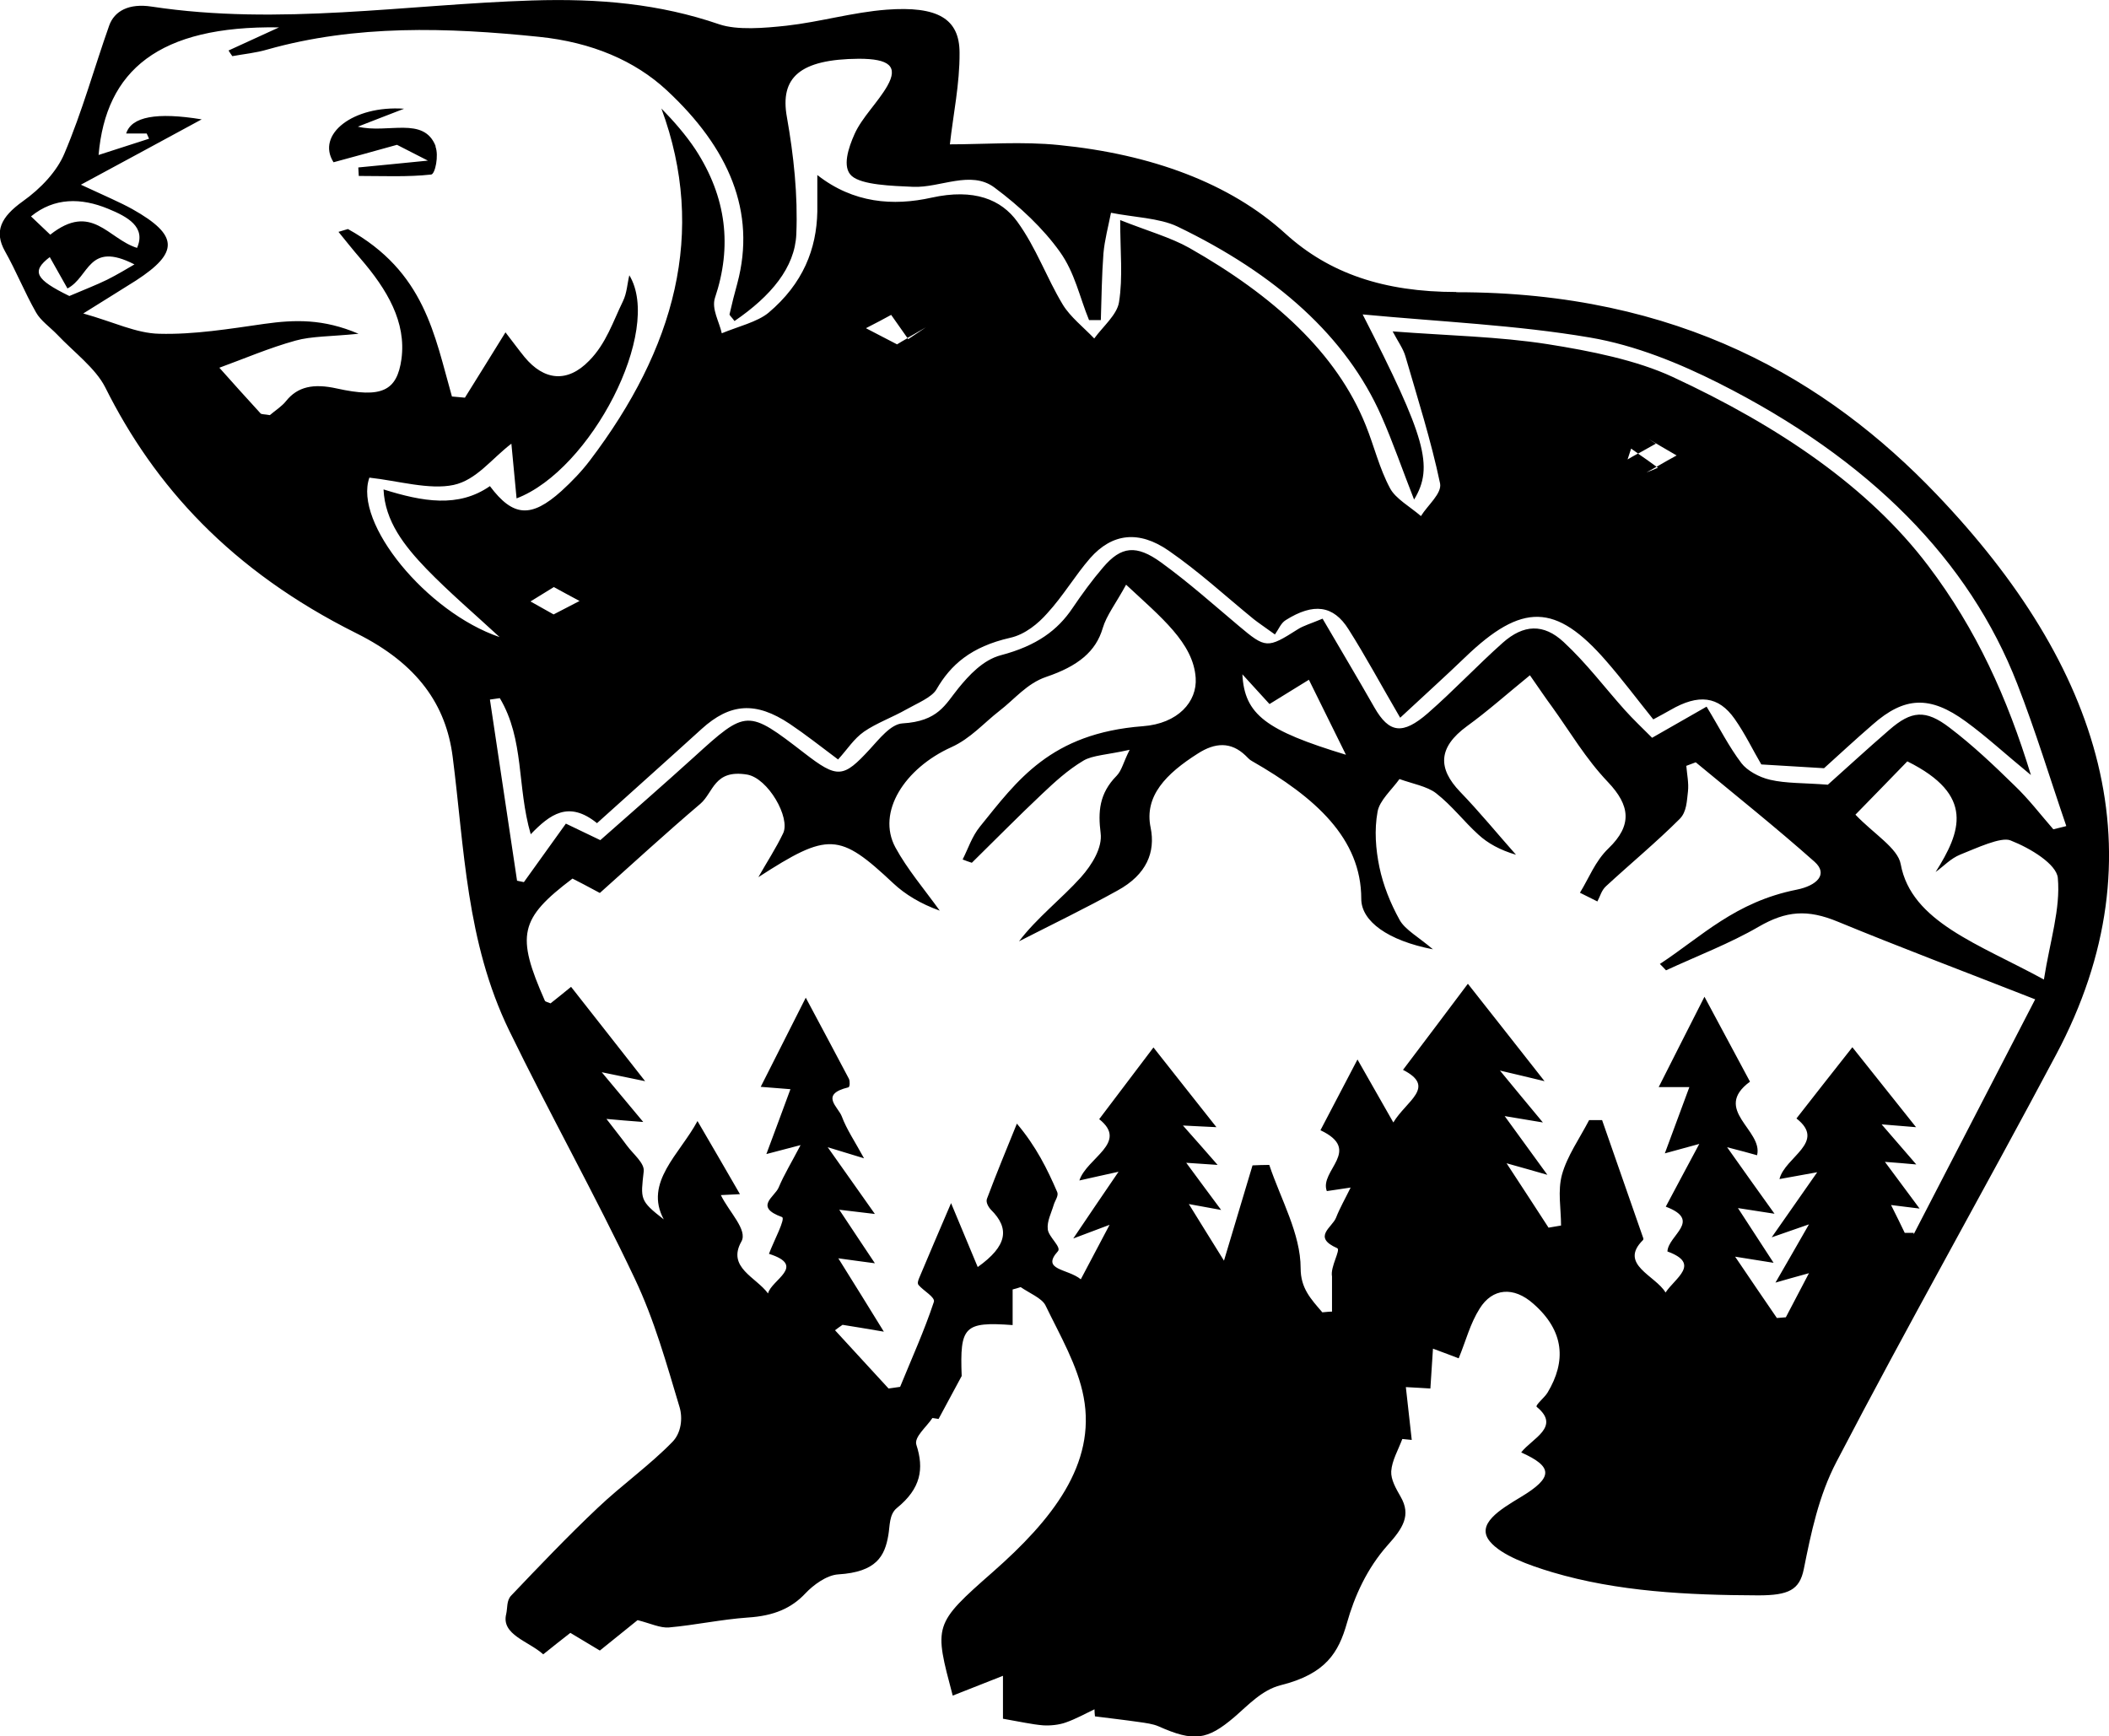<?xml version="1.0" encoding="UTF-8"?>
<svg id="Layer_1" xmlns="http://www.w3.org/2000/svg" version="1.1" viewBox="0 0 894.1 736.1">
  <!-- Generator: Adobe Illustrator 29.7.0, SVG Export Plug-In . SVG Version: 2.1.1 Build 41)  -->
  <path d="M617.4,123.8c-30.7,0-53.9-7.9-72.4-24.7-23.6-21.5-56.9-33.7-96-37.6-15.6-1.6-31.8-.3-46.3-.3,1.4-12.6,4.2-25.7,4.1-38.8,0-14.5-9.3-19.9-30.9-18.3-14.4,1.1-28.2,5.2-42.5,6.8-9.3,1-20.8,2-28.5-.6C279.6,1.6,253.9-.7,225.6.2c-53.7,1.7-107.2,10.8-161.3,2.6-9.7-1.5-15.8,1.9-18,8-6.4,18.1-11.4,36.4-19,54.3-3.1,7.4-9.8,14.7-17.7,20.3-9.2,6.6-12.2,12.7-7.5,21.1,4.8,8.5,8.3,17.4,13.2,26,1.9,3.4,5.9,6.2,8.9,9.3,7,7.4,16.3,14.3,20.4,22.4,20.8,41.7,53.2,77.7,106.5,104.3,26.1,13,38,30.5,40.8,52.3,5,38.9,5.7,78.4,23.9,116,17.1,35.2,36.6,70,53.3,105.3,8.4,17.7,13.5,36.2,19,54.5,1.4,4.7.7,10.9-3,14.7-9.5,9.8-21.6,18.4-31.7,28-12.8,12.1-24.8,24.7-36.7,37.2-2,2.1-1.5,5.2-2.1,7.8-2.2,8.8,9.5,11.5,15.7,17.1,4-3.2,7.5-6,11.5-9.1,4.5,2.7,8.4,5,12.5,7.5,5.9-4.8,11.3-9.1,16-12.9,5.5,1.4,9.6,3.4,13.3,3.1,11.2-1,22.1-3.4,33.4-4.2,11.2-.7,18.6-4,24.5-10.3,3.2-3.4,8.9-7.7,13.9-8,16.2-1,19.7-7.8,21.2-16.6.7-4,.3-8.9,3.7-11.6,10.1-8.2,11.5-16.6,8.2-26.7-1.1-3.3,4.3-7.6,6.8-11.4.9.1,1.8.3,2.6.4,3.3-6.1,6.5-12.1,9.8-18.2-.8-21,1-23.1,21.6-21.6v-15.1c1.1-.3,2.3-.6,3.4-1,3.6,2.5,9,4.7,10.5,7.7,6.2,12.8,13.7,25.6,16.2,38.9,5.4,28.5-13.4,52.1-38.4,74.1-25.5,22.4-25,22.6-17.1,52.5,6.4-2.5,12.6-5,21.3-8.4v18.2c7.5,1.3,12.2,2.4,17,2.8,3.1.2,6.8-.2,9.6-1.2,4.3-1.5,8.2-3.7,12.2-5.6,0,1,.1,2,.2,3,6.2.8,12.5,1.5,18.7,2.4,2.8.4,5.9.8,8.2,1.8,15,6.7,20.7,5.9,32.2-3.9,5.8-5,11.7-11.5,19.6-13.5,19.3-4.8,24.6-14,28.1-26.3,3.2-11.4,8.5-23.2,17.3-33.1,6.5-7.2,10-12.7,5.5-20.5-2-3.5-4.2-7.3-4-10.8.3-4.6,3-9.1,4.7-13.7,1.3.1,2.7.3,4,.4-.8-7.3-1.6-14.6-2.5-22.4,4.9.3,7.8.4,10.4.6.4-5.9.7-11.1,1.1-16.9,5.3,2,8.4,3.1,10.9,4.1,3.1-7.5,4.8-14.6,8.9-21.1,5.4-8.7,14.4-9.5,22.8-2,13.2,11.6,13.9,24.4,6,37.6-1.3,2.2-5.4,5.4-4.6,6.1,10.4,8.5-2.1,13.4-6.6,19.3,13.6,6.1,13.7,10.6-.3,19-8.6,5.2-19,11.4-13,18.7,4.8,5.9,16.5,10.1,26.5,13.1,27.6,8.2,57.2,9.7,87.3,9.8,12.9,0,17.5-2.3,19.3-11.1,3.1-15.4,6.3-31.1,13.9-45.6,30.1-57.8,62.5-115,93.1-172.6,45.2-85,18.9-164.7-50.8-237.6-46.2-48.3-109.2-85.7-203.6-85.6ZM13.2,91.7c9.8-8,21.2-7.9,32.6-3.2,8.3,3.4,16.2,7.7,12.3,16.6-12.3-3.8-19.2-19.5-36.8-5.6-2.9-2.8-5.4-5.1-8.1-7.7ZM21.1,109c2.4,4.3,4.6,8.1,7.5,13.3,9.4-4.9,8.7-20.3,28.4-10.2-3.1,1.8-7.2,4.3-11.6,6.5-4.7,2.3-9.7,4.2-16,6.9-14.3-7-16.3-10.4-8.3-16.5ZM811.3,522.7c-1.2,0-2.5,0-3.8,0-1.7-3.5-3.4-7.1-5.8-11.8,4.7.6,7.5.9,12.1,1.5-5.2-7-9.6-12.9-14.7-19.8,5,.4,8.1.6,13.3,1.1-5.2-6-9.4-10.9-14.7-17,5.2.4,8.7.7,14.6,1.2-9.2-11.5-17.5-22-27-33.9-8.9,11.3-16.3,20.7-23.7,30.2,12.9,10.1-4.9,16.3-7.2,25.7,4.4-.8,8.2-1.5,16-2.9-7,10-12.7,18.1-19.3,27.6,4.9-1.7,8.3-2.9,15.8-5.5-5.4,9.4-9.6,16.8-14.2,24.7,3.4-1,7-2,14.2-4-4,7.7-6.9,13.2-9.8,18.7-1.3.1-2.5.2-3.8.3-5.5-8-11-16.1-17.7-26,6.4,1,9.9,1.6,16.3,2.6-5.4-8.3-9.9-15.2-15.1-23.2,5.2.8,9.2,1.4,15.5,2.4-6.7-9.3-12.8-17.9-20.1-28.2,6.1,1.6,9.3,2.4,12.7,3.4,2.7-10.6-19.2-19.3-3-31.2-5.6-10.5-11.9-22.2-19.3-36-7.2,14.1-13.1,25.9-19.4,38.3h13c-3.5,9.4-6.7,18.1-10.4,28.1,4.7-1.3,7.9-2.2,14.6-4-5.4,10-9.7,18.2-14.2,26.6,15.6,5.9,1,12.1.7,19,14.3,5.2,3.3,11.2-.8,17.4-4.2-7.2-20-11.9-9.6-22.2.2-.2.3-.7.1-1-5.8-16.6-11.6-33.3-17.4-49.9-1.8,0-3.7,0-5.5,0-4,7.7-9.3,15.2-11.5,23.1-1.9,7-.4,14.3-.4,21.6-1.8.3-3.5.6-5.3.9-5.3-8.2-10.6-16.3-17.8-27.3,7.8,2.2,11.1,3.1,17.3,4.9-6.4-8.8-11.8-16.2-18.1-24.9,5.4.9,9.2,1.5,16.2,2.7-6.5-7.8-11.7-14.1-18.2-22,6.5,1.5,10.5,2.5,18.9,4.5-11.6-14.8-21.4-27.2-32.5-41.3-10.2,13.6-18.8,25-27.5,36.5,14.3,7.3,1.4,13.1-4.1,22.3-5.5-9.6-9.6-16.9-15.2-26.7-6.2,11.8-11.2,21.4-15.7,30,18,8.5-.6,17.1,2.7,25.8,2.3-.3,5.2-.8,10.1-1.5-2.3,4.7-4.6,8.7-6.2,12.8-1.6,4.1-10.2,8.2.5,12.9,1.6.7-3,7.9-2.2,12v14.9c-1.4,0-2.7.2-4.1.3-4.9-5.7-9.2-10.2-9.2-18.7,0-14.6-8.4-29.2-13.3-43.8-2.4,0-4.8.1-7.1.2-3.8,12.7-7.6,25.3-12.1,40.4-5.4-8.6-9.6-15.5-14.9-24,6,1.1,8.9,1.6,13.7,2.5-5.3-7.1-9.7-13.1-14.8-20,4.4.3,7.5.5,13.3.9-5.2-6-9.5-10.8-14.7-16.7,5.2.3,8.6.4,14.2.7-9-11.3-17.1-21.7-26.7-33.8-8.5,11.2-15.6,20.6-23,30.4,12.6,10-5.3,16.4-8.4,26,5-1.1,8.8-2,16.6-3.7-6.9,10.1-12.6,18.5-19.2,28.3,5-1.9,8.4-3.2,15.4-5.8-4.5,8.5-7.9,14.9-12.2,23.1-5.6-4.6-17-3.8-9.7-11.9,1.6-1.8-4-6.1-4.3-9.3-.4-3.4,1.5-6.9,2.5-10.3.5-1.8,2.2-3.9,1.5-5.5-4.2-9.7-8.9-19.3-17.1-29-4.3,10.6-8.7,21.2-12.7,31.9-.5,1.4.5,3.3,1.7,4.6,8.1,8,6.9,15.4-5.6,24.3-3.6-8.6-6.9-16.6-11.3-27.1-5.3,12.3-9.4,22-13.5,31.7-.4,1-.9,2.2-.3,3,2.1,2.5,7.2,5.2,6.5,7.2-4,12.1-9.4,24-14.3,36-1.6.2-3.2.5-4.9.7-7.6-8.2-15.1-16.5-22.7-24.7,1.1-.8,2.1-1.6,3.2-2.3,5,.8,9.9,1.6,17.5,2.9-6.5-10.6-12.5-20.2-19.3-31.1,5.9.8,9.3,1.3,15.5,2.1-5.5-8.2-9.9-14.9-15.1-22.7,5.3.6,9.2,1.1,15.1,1.8-6.6-9.3-12.6-17.9-20-28.3,6.3,1.9,9.5,2.9,15.4,4.7-3.8-7-7.4-12.3-9.4-17.7-1.5-4.1-9.6-9.4,2.8-12.4.6-.2.7-2.5.2-3.6-5.6-10.7-11.4-21.4-18.3-34.4-7,13.9-12.8,25.4-19.1,37.8,3.8.3,7.2.6,12.6,1-3.4,9.2-6.6,17.9-10.2,27.5,4.6-1.2,7.9-2.1,14.5-3.8-3.8,7.3-7,12.5-9.3,18-1.7,4-10.5,8.2,1.4,12.5,1.7.6-3.5,10.2-5.5,15.6,16.1,5.1,1,11-.4,16.8-5-6.9-17.5-11-11.3-22,2.8-4.9-5.2-12.5-8.7-19.7,2.5-.1,4.7-.2,8.1-.4-6.1-10.5-12-20.8-18-31-7.5,14-22.8,26-14.3,41.7-10.3-8-9.8-8.6-8.5-20.4.4-3.5-4.5-7.3-7.2-11-2.4-3.3-5.1-6.6-8.6-11.2,5.3.5,9.1.8,15.6,1.3-6-7.2-11.2-13.4-17.6-21.1,6.7,1.4,10.7,2.2,18.4,3.8-11.2-14.2-20.8-26.6-31.4-40-3.9,3.2-6.3,5.1-8.7,7-1-.4-2.2-.7-2.4-1.1-12.3-27.8-10.8-34.8,11.7-51.8,3,1.5,6,3.1,11.6,6.1,14.1-12.6,28-25.4,42.6-37.8,5.6-4.8,5.8-14.7,19.8-12.4,8.9,1.5,18.5,18.3,15.3,24.9-3,6.3-7,12.4-10.5,18.6,29.7-19.2,34.3-18.9,57.2,2.6,5,4.7,11.6,8.7,19.7,11.6-6.4-8.9-13.8-17.6-18.8-26.8-8.1-15,4-33.6,23.7-42.5,8.2-3.7,13.7-10.2,20.4-15.4,6.5-5,11.6-11.6,19.8-14.4,13.6-4.6,21.1-10.8,24-20.7,1.6-5.4,5.6-10.5,9.9-18.4,14.8,13.8,28.5,24.7,29.5,39.5.7,10.1-7.5,19.4-22.4,20.5-39.2,3-53.3,23.1-69,42.5-3.5,4.3-5,9.3-7.4,14,1.3.5,2.6,1,3.9,1.4,10-9.8,19.7-19.7,29.9-29.3,5.2-4.9,10.7-10,17.4-14,3.8-2.3,10.3-2.5,19.6-4.6-2.8,5.6-3.3,8.7-5.5,11-7.5,7.6-7.9,15.4-6.8,24.3.8,6.1-3.5,13.3-8.4,18.8-8.2,9.1-18.7,17.2-26.2,27.1,13.9-7.1,28.2-14,41.7-21.5,12.5-6.8,16.2-16.4,14.1-26.7-2.8-13.4,6.6-22.9,20-31.4,7.3-4.7,14-5.1,20.2.8.9.8,1.6,1.8,2.8,2.4,26.9,15.4,46.3,32.8,46.3,58.4,0,9.5,11.3,17.7,30.4,21.4-6.1-5.2-11.8-8.3-14.1-12.4-4-7.2-7-14.8-8.6-22.4-1.6-7.7-2.2-15.8-.8-23.5.8-4.8,6-9.3,9.3-13.9,5.2,1.9,11.8,3.1,15.5,6,6.9,5.4,11.7,11.9,18,17.6,3.9,3.6,9.1,6.5,15.9,8.5-7.9-8.9-15.3-18-23.7-26.7-9.5-9.9-9.4-18.8,2.9-27.8,8.7-6.3,16.4-13.2,26.7-21.6,4.4,6.3,6.8,9.9,9.4,13.4,7.7,10.7,14.2,21.9,23.7,31.9,9.4,9.9,10.4,18.3.2,28.1-5.7,5.5-8.2,12.5-12.1,18.8,2.5,1.2,4.9,2.5,7.4,3.7,1.2-2.2,1.7-4.7,3.7-6.5,10.3-9.5,21.4-18.7,31.2-28.5,3-3,3-7.6,3.5-11.6.4-3.6-.4-7.2-.7-10.9,1.3-.5,2.7-1,4-1.5,16.9,14,34.2,27.8,50.4,42.2,5.9,5.3.9,10.1-7.6,11.8-26.1,5.2-40.2,19.8-58,31.5.9.9,1.8,1.8,2.6,2.7,13.2-6.1,27.3-11.5,39.3-18.5,11.6-6.7,20.6-7.5,33.6-2.1,26.2,10.8,53,20.9,83.6,32.9-16.3,31.5-33.9,65.5-51.5,99.6ZM526.7,285.9c4.7,5.2,7.9,8.6,11.5,12.6,7-4.3,10.9-6.7,16.7-10.3,5.4,10.9,10.3,20.8,15.7,31.8-33.9-10.3-43-17-43.9-34.1ZM866.5,415.3c-27.6-15.1-56.2-24.4-60.7-48.9-1.2-6.8-11.5-12.9-19.2-21,6.6-6.8,14.2-14.5,22-22.6,28.8,14.3,22.7,29.9,12,46.9,3.5-2.5,6.3-5.7,10.5-7.4,6.8-2.7,17.2-7.6,21.2-6,8.7,3.4,19.5,10.1,20.1,15.9,1.2,13.2-3.3,26.6-5.9,43.1ZM875.4,350.4c-1.6.4-3.3.8-4.9,1.2-5.5-6.3-10.4-12.8-16.6-18.7-8.6-8.4-17.4-16.8-27.4-24.4-10.2-7.8-16.2-7.2-25.6,1-9.6,8.3-18.8,16.8-26,23.2-10.1-.8-17.7-.5-24.5-2.1-4.8-1.1-9.8-4-12.1-7-5.4-7.1-9.2-14.8-14.8-24-8.8,5-15,8.6-23.1,13.2-4.2-4.2-8.1-7.9-11.6-11.8-8.6-9.6-16.1-19.7-25.9-28.8-8.5-7.9-17-7.5-25.8.3-11,9.8-20.7,20.2-31.8,29.9-10.7,9.3-16.4,8.4-22.6-2.4-7-12.3-14.3-24.5-22-37.7-5,2.1-8.2,3-10.5,4.5-12.9,8.2-13.6,8.2-25.1-1.5-10.7-9-21.1-18.3-32.8-26.8-10.6-7.7-17-6.9-24.6,2-4.8,5.6-9,11.4-13,17.3-6.3,9.4-15.2,16-30.4,20-7.6,2-13.6,8.6-18,14-5.6,6.9-8.5,14-23.7,14.9-5,.3-10,6.8-13.8,10.9-11.3,12.3-13.7,12.6-27.8,1.7-24.1-18.6-24.5-18.6-46.7,1.6-12.9,11.7-26.1,23.2-39.8,35.3-5.2-2.5-9.2-4.4-14.6-7-6,8.4-11.9,16.6-17.8,24.8-1-.2-1.9-.4-2.9-.6-3.8-25.6-7.7-51.2-11.5-76.8,1.4-.2,2.8-.4,4.2-.6,10.5,17.7,7.2,37.4,13.1,57.7,8.2-8.5,16.1-14.4,28.1-4.7,15.3-13.8,29.9-26.8,44.3-39.9,12.1-11,23-11.8,37.4-2.2,6.7,4.5,12.9,9.4,20.5,15.1,4.1-4.5,6.6-8.7,11-11.8,5.2-3.6,12.1-6.1,17.9-9.4,4.6-2.6,10.8-5.1,12.8-8.5,6-10.4,14.6-18.1,31.3-21.9,6.3-1.4,11.9-6.1,15.6-10.3,6.9-7.5,11.7-15.9,18.3-23.5,9.3-10.5,20.6-11.9,33.3-3.1,13,9,24.1,19.3,36,29,1.9,1.5,4,2.9,9,6.5,1.7-2.4,2.5-4.8,4.6-6.1,11.8-7.4,20.2-6.3,26.6,3.9,7.3,11.5,13.6,23.3,21.9,37.5,10.3-9.6,19.1-17.5,27.5-25.6,24.2-23.3,38.5-23,59.8,1.5,6.9,7.9,13,16.1,20,24.8,2.9-1.6,5.1-2.7,7.3-4,11.9-6.9,20.4-5.9,27.2,3.8,4.5,6.4,7.7,13.2,11.3,19.3,8.9.5,16.7,1,26.6,1.6,6.1-5.5,13.2-12.1,20.6-18.5,13.5-11.9,24.3-12.4,39.5-1.3,8.8,6.4,16.5,13.6,27.6,22.7-10-32.7-23-61.6-43.6-88.8-25.2-33.3-63.3-59.1-108.3-80-15.3-7.1-34.7-11-53.1-13.9-20.5-3.2-42-3.6-65.6-5.4,2.4,4.5,4.5,7.4,5.4,10.5,5.2,17.9,10.9,35.8,14.7,53.9.9,4.3-5.2,9.2-8.1,13.9-4.5-3.9-10.8-7.4-13.1-11.8-4.6-8.6-6.7-17.8-10.3-26.7-12.3-30.7-39.2-55-74.8-75.2-7.8-4.4-17.7-7.2-29.3-11.8,0,13.4,1.2,24.2-.5,34.8-.8,5.3-6.8,10.3-10.5,15.4-4.5-4.7-10.2-9.2-13.3-14.3-7-11.6-11.2-24-19.3-35.2-6.8-9.4-18.3-14.2-36.4-10.2-16.2,3.6-33.1,2.4-48.4-9.6,0,7.1,0,11.3,0,15.5-.3,15.8-6,30.5-20.7,42.9-4.7,3.9-13.1,5.9-19.8,8.7-1.1-5-4.4-10.3-2.9-15,7.3-21.7,5-42.6-8.3-63-4-6-9-11.8-14.4-17.3,19.4,52.6,5.6,101.9-30.3,149.2-3.4,4.5-7.6,8.9-12.1,13-12.8,11.5-20.5,11-30.3-2.1-13.4,9.3-28.5,6.6-45.1,1.4.6,13.5,8.8,23.9,18.2,33.7,9.6,9.9,20.5,19.2,31,28.9-30.9-10.5-62-48.4-55.2-67.6,12,1.3,25.4,5.3,35.7,3.1,9.7-2.1,16-11,24.5-17.5.7,7.6,1.4,15.1,2.2,23.2,31.5-12,62.1-71.1,47.8-94.6-.9,3.7-1,7.5-2.7,11-4.2,8.6-7.1,17.9-14.3,25.2-9.3,9.6-19.2,8.4-27.4-1.5-2.6-3.2-5-6.5-8.1-10.5-6.1,9.8-11.6,18.8-17.2,27.7-1.8-.2-3.6-.3-5.5-.5-7.4-25.9-11.4-52.9-44.1-71-1.3.4-2.7.8-4,1.2,3.1,3.8,6.1,7.6,9.3,11.3,11.4,13.2,19.5,27,17.4,42.6-1.9,13.6-8.4,16.7-27.4,12.5-9.9-2.2-16.6-.8-21.5,5.3-1.8,2.3-4.7,4.1-6.9,6-2.1-.4-3.5-.3-3.9-.7-5.9-6.4-11.7-12.9-17.5-19.4,10.7-3.9,21.1-8.4,32.3-11.5,6.8-1.9,14.8-1.7,26.7-2.9-15-6.4-27-6-39.9-4.2-14.7,2.1-29.8,4.6-44.6,4.2-9.8-.2-19.3-5-32.2-8.6,10-6.3,16.3-10.1,22.4-14,18.3-11.9,18-19.2-1.5-30.2-5.4-3-11.4-5.5-21.9-10.4,17-9.2,33-17.8,51.2-27.7q-28.7-4.7-32,6h8.7c.3.7.7,1.5,1,2.2-6.8,2.2-13.6,4.4-21.4,6.9,3.1-35.8,25.4-54.9,76.5-54.1-7.8,3.6-14.6,6.7-21.4,9.8.5.8,1,1.6,1.6,2.4,4.9-.9,10.1-1.4,14.8-2.8,37.5-10.6,76.3-9.4,115.2-5.4,22.5,2.3,40.7,10.2,54.1,22.6,26.4,24.5,38.1,51.6,30,81.9-1.2,4.3-2.3,8.7-3.3,13.1-.1.5.8,1.1,2.1,2.9,15.5-10.6,25.6-22.7,26.2-36.8.7-16.6-1.1-33.3-4-49.7-3-16.7,5.4-24.5,30.5-24.7,12.9,0,16.8,3.2,12.1,11.5-4,7-10.7,13.3-13.9,20.4-2.6,5.8-5.4,14.1-1.2,17.8,4.3,3.8,16.9,4.2,26,4.6,11.5.5,24.5-7.2,34.5.3,10.9,8.1,20.7,17.4,27.7,27.2,6.4,8.9,8.4,19.3,12.4,29,1.7,0,3.3,0,5,0,.3-9.4.4-18.8,1.1-28.2.5-5.8,2.1-11.6,3.2-17.3,9.5,1.9,20.5,2.2,28.1,5.8,42,20.2,71.7,46.8,86.5,80.3,5,11.3,8.9,22.8,13.9,35.5,8.5-14,4.8-26.5-21.8-78.5,32.8,3.1,65.3,4.5,96.4,9.8,19.4,3.3,38.2,11.1,54.5,19.3,64.3,32.4,106.3,75.3,126.6,127.5,7.8,20,13.9,40.2,20.8,60.3ZM224.9,255c3.3-2,6.7-4.1,9.9-6.1,3.6,2,7.2,3.9,10.9,5.9-3.4,1.8-7.2,3.7-11,5.7-3-1.7-6.2-3.5-9.8-5.5ZM367.2,139.1c3.7-1.9,8.5-4.4,10.6-5.6,2,2.8,4.4,6.3,6.9,9.8,2.6-1.5,5.2-3,7.8-4.5-2.5,1.7-5,3.3-7.5,5-.1-.2-.2-.3-.3-.4-1.5.9-3,1.7-4.4,2.6-4.2-2.2-8.9-4.6-13.1-6.8ZM697.7,185.4c4.4,2.6,8.7,5.2,13.1,7.7-2.5,1.4-5.5,3-8.5,4.8.2.1.4.3.6.4-1.6.7-3.3,1.4-4.9,2,1.5-.8,2.9-1.6,4.3-2.4-2.6-1.9-5.2-3.8-7.9-5.6-1.5.8-2.9,1.6-4.4,2.5.5-1.5,1-3.1,1.5-4.6,1,.7,2,1.4,3,2.1,2.5-1.4,5-2.8,7.5-4.2-1.4-.9-2.8-1.8-4.2-2.7ZM184.6,62.1c1.5,3.8-.1,11.7-1.8,11.9-10,1.1-20.4.6-30.7.6,0-1.2-.2-2.4-.2-3.6,8.6-.8,17.2-1.7,29.5-2.9-7.4-3.8-11.1-5.7-13.1-6.7-10.8,3-18.7,5.2-26.9,7.4-7.5-11.8,8.3-24.2,29.9-22.7-6.4,2.5-13,5-19.6,7.6,12.7,3.1,28-4.6,33,8.3Z"/>
</svg>